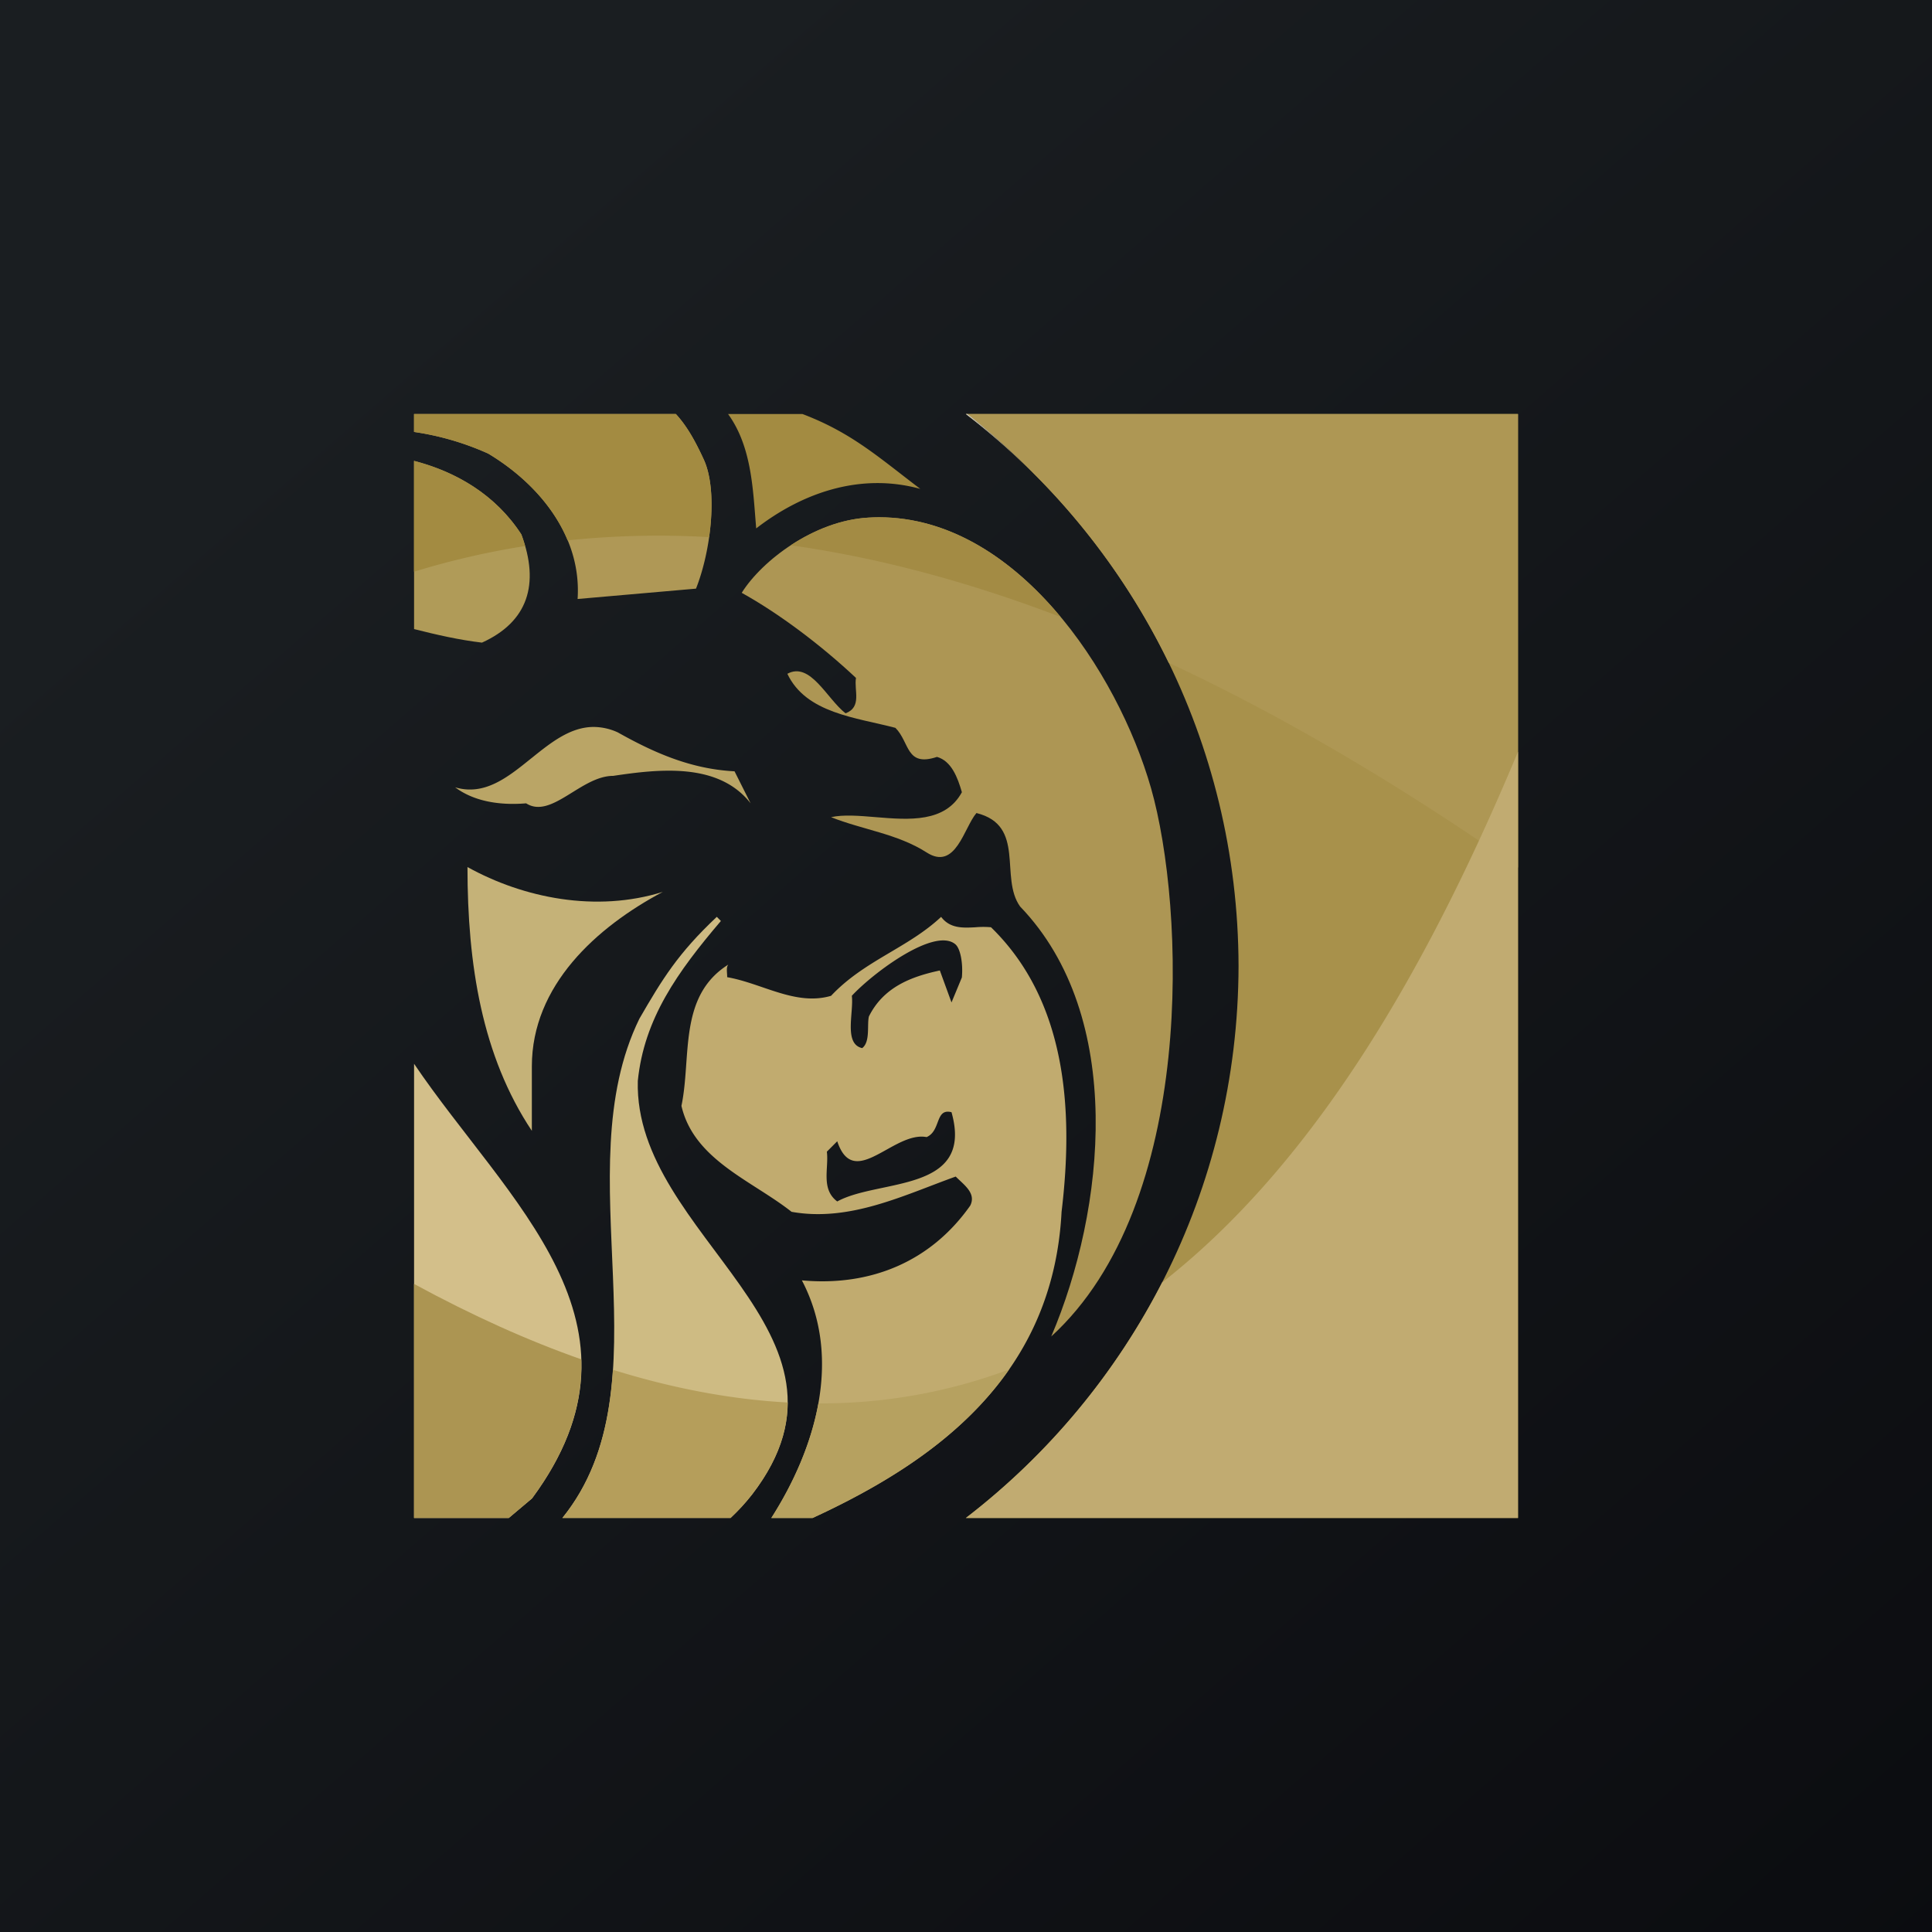 <!-- by TradingView --><svg width="56" height="56" xmlns="http://www.w3.org/2000/svg"><path fill="url(#paint0_linear)" d="M0 0h56v56H0z"/><path d="M13.55 25.131c0 2.829.42 5.477 1.866 7.647V30.91c0-2.346 1.868-4.033 3.795-5.058-1.927.603-4.035.182-5.661-.72z" fill="#C5B278"/><path d="M15.402 21.978c-.679.548-1.354 1.097-2.209.843.531.398 1.262.53 2.057.464.73.466 1.593-.796 2.523-.796 1.329-.198 3.054-.399 3.984.796l-.466-.928c-1.261-.066-2.323-.532-3.385-1.129a1.7 1.7 0 00-.697-.157c-.678 0-1.243.454-1.806.907z" fill="#BAA566"/><path d="M12.002 18.234c.645.163 1.295.313 1.968.393 1.327-.601 1.683-1.69 1.142-3.137-.753-1.158-1.903-1.819-3.11-2.13v4.874z" fill="#B09B58"/><path d="M18.533 29.528c-2.18 4.461.88 10.62-2.231 14.47h4.874c.218-.204.428-.429.625-.682 3.612-4.697-3.434-7.467-3.314-11.984.181-1.807 1.156-3.166 2.408-4.637l-.118-.12c-1.125 1.058-1.582 1.809-2.244 2.953z" fill="#CEBB83"/><path d="M27.997 12c4.795 3.69 7.89 9.478 7.903 16.002-.014 6.52-3.108 12.308-7.905 15.997H44V12H27.997z" fill="#A8914B"/><path d="M12.002 43.999h2.746l.674-.568c3.742-5.06-.723-8.608-3.42-12.597v13.165z" fill="#D3BF8A"/><path d="M12.002 12v.52a8.08 8.08 0 012.15.628c1.505.904 2.71 2.408 2.59 4.214l3.432-.3c.445-1.126.633-2.862.224-3.746-.263-.57-.5-.98-.808-1.316h-7.588z" fill="#AF9856"/><path d="M24.09 28.864c-1.025.301-1.99-.36-3.012-.54 0-.14-.035-.283.032-.365-1.458.92-1.062 2.68-1.358 4.095.362 1.567 2.049 2.168 3.192 3.071 1.685.301 3.25-.481 4.758-1.022.239.242.601.482.421.842-1.144 1.626-2.89 2.348-4.88 2.167 1.193 2.276.385 4.894-.885 6.887h1.196c3.567-1.644 6.97-4.109 7.216-8.874.363-3.01.12-6.14-2.045-8.248a2.554 2.554 0 00-.446 0c-.368.02-.744.04-1-.301-.963.904-2.228 1.265-3.19 2.288zm.6 0c.624-.672 2.4-1.996 3-1.495.151.126.228.562.19.964l-.3.723-.338-.926c-.843.18-1.635.488-2.056 1.332-.06.241.046.737-.195.918-.542-.12-.24-1.035-.3-1.516zm2.89 3.374c.662 2.347-2.107 1.924-3.312 2.587-.482-.361-.24-.962-.301-1.443l.301-.302c.3.9.858.561 1.47.221.368-.205.757-.41 1.12-.342.421-.181.241-.844.723-.721z" fill="#C1AB6F"/><path d="M25.174 15.003c-1.577.089-3.088 1.244-3.675 2.18 1.083.602 2.288 1.506 3.312 2.467-.06.362.18.843-.302 1.026-.543-.422-1.021-1.507-1.687-1.146.544 1.146 1.989 1.266 3.132 1.567.421.422.3 1.143 1.205.842.421.12.6.602.722 1.024-.482.884-1.525.803-2.488.723-.482-.04-.944-.08-1.304 0 .902.361 1.927.481 2.77 1.023.843.541 1.082-.723 1.444-1.143 1.443.36.662 1.865 1.264 2.708 3.072 3.193 2.469 8.792.904 12.464 4.215-3.852 3.878-12.436 2.892-15.895-.967-3.376-3.91-7.85-7.887-7.85-.1 0-.2.004-.302.01z" fill="#AD9654"/><path d="M27.996 12a20.3 20.3 0 015.88 7.212c3.172 1.478 6.541 3.433 10.124 5.933V12H27.996z" fill="#AE9754"/><path d="M21.103 12c.699.963.722 2.232.816 3.316 1.323-1.024 3.01-1.627 4.757-1.145-1.2-.908-1.984-1.627-3.415-2.17h-2.158zM12 12v.52a7.988 7.988 0 012.152.628c1 .601 1.868 1.47 2.301 2.515a25.425 25.425 0 014.1-.094c.121-.847.096-1.712-.156-2.254-.262-.57-.5-.98-.808-1.315H12zm0 4.572c1.039-.32 2.11-.569 3.221-.745a4.228 4.228 0 00-.11-.337c-.754-1.16-1.904-1.82-3.111-2.132v3.214z" fill="#A38B41"/><path d="M25.173 15.003c-.808.043-1.597.37-2.253.802 2.455.346 5.059 1.021 7.824 2.078-1.382-1.658-3.183-2.89-5.268-2.89-.101 0-.2.004-.303.01z" fill="#A38B44"/><path d="M33.686 37.171A20.32 20.32 0 0127.996 44H44V21.79c-2.382 5.7-5.618 11.71-10.314 15.382z" fill="#C1AB71"/><path d="M12 43.999h2.747l.674-.567c1.075-1.454 1.47-2.782 1.427-4.031-1.537-.54-3.15-1.263-4.848-2.187V44z" fill="#AC9552"/><path d="M23.722 40.677c-.214 1.182-.73 2.33-1.365 3.322h1.197c2.19-1.01 4.32-2.33 5.695-4.304a15.507 15.507 0 01-5.527.982z" fill="#B6A160"/><path d="M16.3 43.999h4.876a6.08 6.08 0 00.625-.683c.736-.958 1.027-1.836 1.03-2.664-1.585-.086-3.272-.39-5.066-.948-.104 1.582-.464 3.06-1.464 4.295z" fill="#B59E5B"/><path d="M27.997 12c.7.539 1.361 1.123 1.986 1.747A20.653 20.653 0 0028.038 12h-.041z" fill="url(#paint5_linear)"/><defs><linearGradient id="paint0_linear" x1="10.418" y1="9.712" x2="68.147" y2="76.017" gradientUnits="userSpaceOnUse"><stop stop-color="#1A1E21"/><stop offset="1" stop-color="#06060A"/></linearGradient><linearGradient id="paint5_linear" x1="27.997" y1="11.227" x2="29.982" y2="11.227" gradientUnits="userSpaceOnUse"><stop stop-color="#D1D3D4"/><stop offset="1" stop-color="#29292A"/></linearGradient></defs></svg>